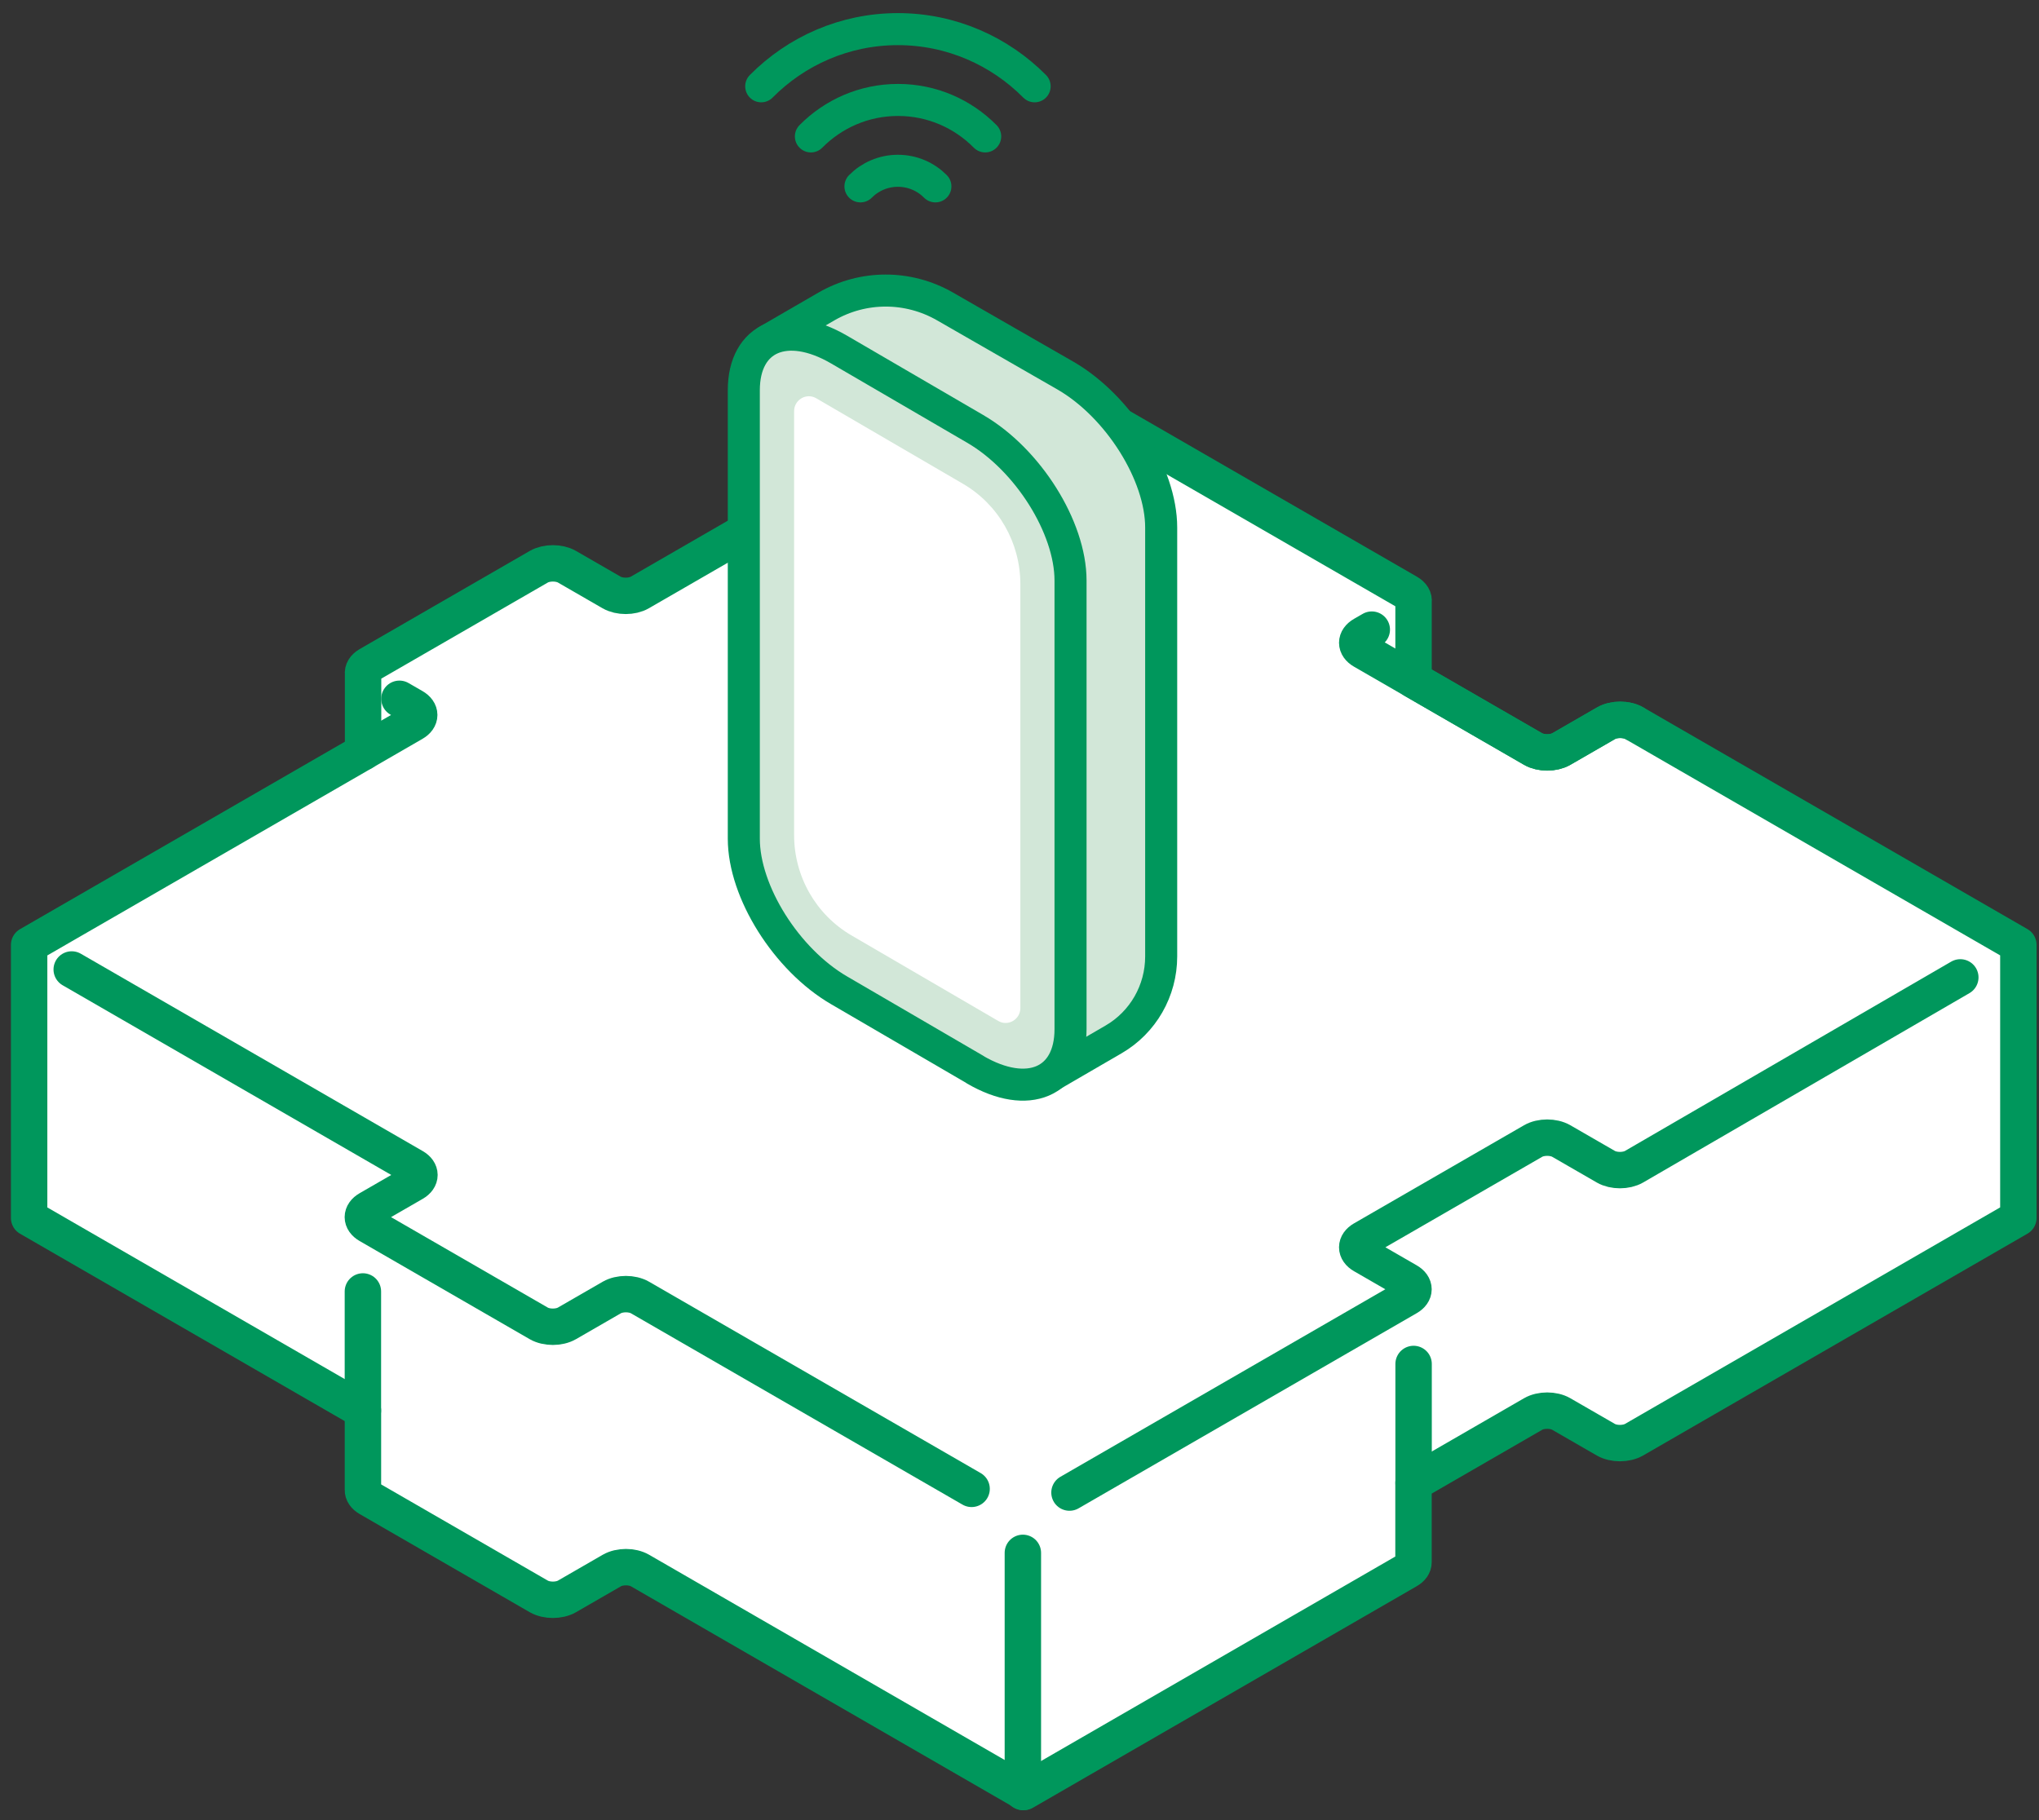 <svg width="140" height="125" viewBox="0 0 140 125" fill="none" xmlns="http://www.w3.org/2000/svg"><rect x="0" y="0" width="140" height="125" fill="#333333" stroke="none"/><path d="M112.209 49.666C111.675 49.358 110.812 49.358 110.278 49.666L107.198 51.443C106.664 51.75 105.801 51.75 105.267 51.443L97.056 46.702V41.322C97.093 41.095 96.966 40.865 96.668 40.691L70.293 25.469L43.928 40.691C43.394 40.998 42.531 40.998 41.997 40.691L38.927 38.92C38.393 38.613 37.53 38.613 36.996 38.92L25.317 45.661C25.022 45.832 24.895 46.062 24.929 46.283V51.66L2 64.894V83.645L24.92 96.876V102.325C24.913 102.53 25.044 102.738 25.317 102.896L36.996 109.638C37.53 109.945 38.393 109.945 38.927 109.638L42.012 107.858C42.546 107.55 43.409 107.55 43.943 107.858L70.293 123.07L96.653 107.851C96.923 107.696 97.053 107.494 97.053 107.289V101.853L105.267 97.109C105.801 96.801 106.664 96.801 107.198 97.109L110.262 98.877C110.796 99.184 111.659 99.184 112.193 98.877L138.583 83.642V64.891L112.209 49.666Z" fill="white" stroke="#00975C" stroke-width="2.5" stroke-linecap="round" stroke-linejoin="round"/><path d="M4.924 66.581L28.4 80.135C28.934 80.442 28.934 80.943 28.4 81.25L25.314 83.03C24.78 83.338 24.78 83.838 25.314 84.145L36.993 90.887C37.527 91.194 38.39 91.194 38.924 90.887L42.009 89.107C42.543 88.799 43.406 88.799 43.94 89.107L66.711 102.25" fill="white"/><path d="M4.924 66.581L28.4 80.135C28.934 80.442 28.934 80.943 28.4 81.25L25.314 83.03C24.78 83.338 24.78 83.838 25.314 84.145L36.993 90.887C37.527 91.194 38.39 91.194 38.924 90.887L42.009 89.107C42.543 88.799 43.406 88.799 43.94 89.107L66.711 102.25" stroke="#00975C" stroke-width="2.5" stroke-linecap="round" stroke-linejoin="round"/><path d="M27.425 47.991L28.384 48.544C28.918 48.852 28.918 49.352 28.384 49.659L24.926 51.657" fill="white"/><path d="M27.425 47.991L28.384 48.544C28.918 48.852 28.918 49.352 28.384 49.659L24.926 51.657" stroke="#00975C" stroke-width="2.5" stroke-linecap="round" stroke-linejoin="round"/><path d="M112.209 49.666C111.675 49.358 110.812 49.358 110.278 49.666L107.198 51.443C106.664 51.75 105.801 51.75 105.267 51.443L93.589 44.701C93.055 44.394 93.055 43.894 93.589 43.586L94.188 43.241" stroke="#00975C" stroke-width="2.5" stroke-linecap="round" stroke-linejoin="round"/><path d="M73.432 102.505L96.653 89.1C97.186 88.793 97.186 88.293 96.653 87.985L93.588 86.217C93.055 85.91 93.055 85.41 93.588 85.102L105.267 78.361C105.801 78.053 106.664 78.053 107.198 78.361L110.262 80.129C110.796 80.436 111.659 80.436 112.193 80.129L134.597 67.124" fill="white"/><path d="M73.432 102.505L96.653 89.1C97.186 88.793 97.186 88.293 96.653 87.985L93.588 86.217C93.055 85.91 93.055 85.41 93.588 85.102L105.267 78.361C105.801 78.053 106.664 78.053 107.198 78.361L110.262 80.129C110.796 80.436 111.659 80.436 112.193 80.129L134.597 67.124" stroke="#00975C" stroke-width="2.5" stroke-linecap="round" stroke-linejoin="round"/><path d="M70.231 106.646V123.067" stroke="#00975C" stroke-width="2.5" stroke-linecap="round" stroke-linejoin="round"/><path d="M97.059 93.673V101.852" stroke="#00975C" stroke-width="2.5" stroke-linecap="round" stroke-linejoin="round"/><path d="M24.917 88.693V96.873" stroke="#00975C" stroke-width="2.5" stroke-linecap="round" stroke-linejoin="round"/><path d="M72.201 73.867L62.441 63.159C58.822 61.057 55.893 56.394 55.893 52.744L52.714 23.382L56.731 21.055C59.254 19.59 62.358 19.59 64.889 21.047L73.18 25.81C76.798 27.912 79.728 32.575 79.728 36.225V65.687C79.728 68.04 78.483 70.208 76.466 71.38L72.201 73.858V73.867Z" fill="#D2E7D8" stroke="#00975C" stroke-width="2.2" stroke-linecap="round" stroke-linejoin="round"/><path d="M66.956 73.457L57.619 68.015C54.001 65.913 51.071 61.25 51.071 57.6V26.799C51.071 23.148 54.001 21.901 57.619 24.011L66.956 29.453C70.574 31.554 73.504 36.217 73.504 39.867V70.677C73.504 74.327 70.574 75.575 66.956 73.465V73.457Z" fill="#D2E7D8" stroke="#00975C" stroke-width="2.2" stroke-linecap="round" stroke-linejoin="round"/><path d="M55.677 9.368C57.212 7.819 59.32 6.864 61.661 6.864C64.001 6.864 66.109 7.819 67.644 9.368" stroke="#00975C" stroke-width="2.2" stroke-linecap="round" stroke-linejoin="round"/><path d="M52.266 5.927C54.673 3.499 57.993 2 61.653 2C65.312 2 68.64 3.507 71.039 5.927" stroke="#00975C" stroke-width="2.2" stroke-linecap="round" stroke-linejoin="round"/><path d="M59.08 12.8C59.735 12.139 60.648 11.729 61.653 11.729C62.657 11.729 63.57 12.139 64.225 12.8" stroke="#00975C" stroke-width="2.2" stroke-linecap="round" stroke-linejoin="round"/><path d="M66.109 33.22L56.042 27.351C55.37 26.958 54.524 27.451 54.524 28.238V57.349C54.524 60.195 56.026 62.824 58.474 64.247L68.541 70.116C69.213 70.51 70.059 70.016 70.059 69.229V40.119C70.059 37.272 68.557 34.643 66.109 33.22Z" fill="white"/></svg>
